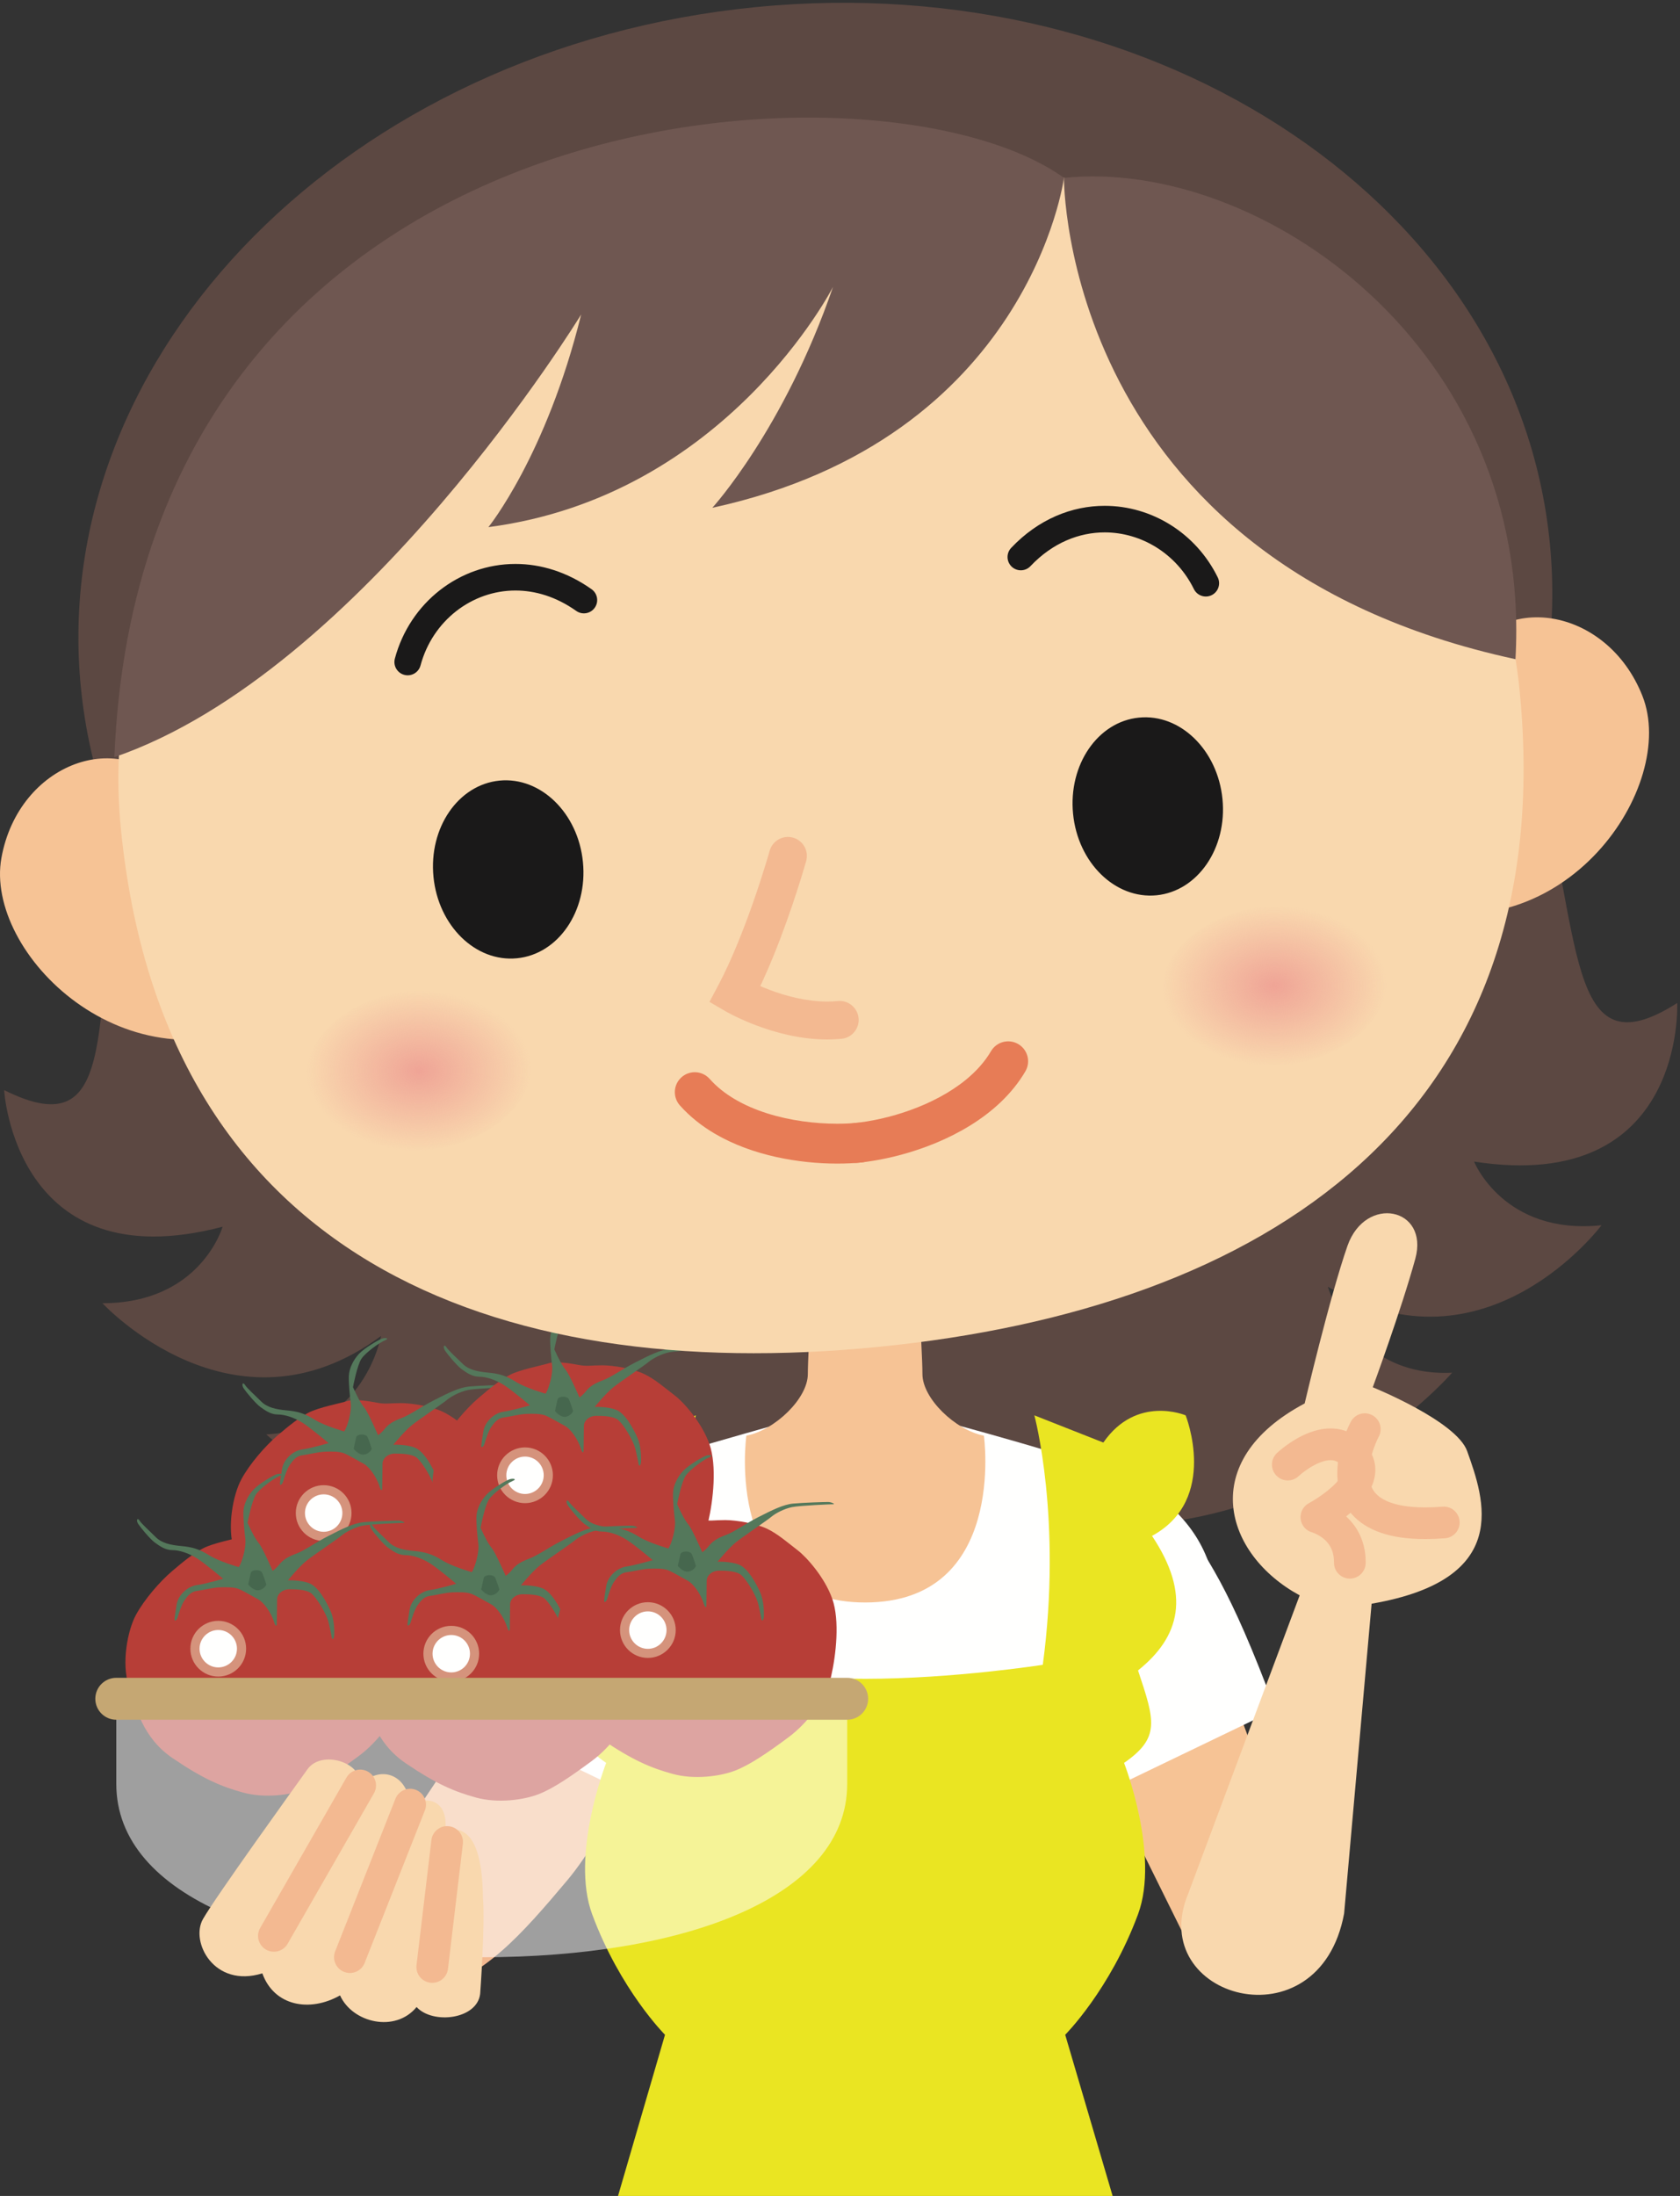 <?xml version="1.0" encoding="UTF-8"?>
<!DOCTYPE svg  PUBLIC '-//W3C//DTD SVG 1.1//EN'  'http://www.w3.org/Graphics/SVG/1.1/DTD/svg11.dtd'>
<svg version="1.1" viewBox="0 0 470 614" xmlns="http://www.w3.org/2000/svg">
<rect x="0" y="0" width="470" height="614" fill="#333333" stroke="none"/>
<defs>
<clipPath id="c">
<path d="m0.06 0.773h469.18v613.23h-469.18z"/>
</clipPath>
<radialGradient id="b" cx="356.52" cy="275.68" r="31.434" gradientTransform="matrix(1 0 0 .714 0 78.829)" gradientUnits="userSpaceOnUse">
<stop stop-color="#EFA496" offset="0"/>
<stop stop-color="#EFA496" stop-opacity="0" offset="1"/>
</radialGradient>
<radialGradient id="a" cx="117.21" cy="299.28" r="31.452" gradientTransform="matrix(1 0 0 .714 0 85.736)" gradientUnits="userSpaceOnUse">
<stop stop-color="#EFA496" offset="0"/>
<stop stop-color="#EFA496" stop-opacity="0" offset="1"/>
</radialGradient>
</defs>
<path d="m241.06 405.64c96.641 57.516 165.19-21.828 165.19-21.828-27.516 1.32-34.766-24.039-34.766-24.039 44.203 26.125 76.555-17.187 76.555-17.187-27.36 2.843-35.657-17.805-35.657-17.805 59.344 9.179 56.836-44.336 56.836-44.336-31.695 20.211-26.187-19.438-40.07-69.367l-395.34 20.547c-8.625 51.101 0.961 89.968-32.656 73.164 0 0 3.054 53.484 61.125 38.203 0 0-6.117 21.39-33.618 21.39 0 0 36.672 39.727 77.93 9.172 0 0-4.586 25.977-32.094 27.508 0 0 76.414 71.812 166.56 4.578" fill="#5C4842"/>
<path d="m105.42 392.19c-2.243-0.453-6.407-1.055-8.18-0.469-1.766 0.594-8.164 1.774-11.024 3.313-2.828 1.539-5.32 3.555-8.648 6.39-3.313 2.844-7.695 7.829-10.055 12.211-2.375 4.391-4.039 13.508-2.031 19.664 2.031 6.165 3.797 14.579 12.328 20.383 8.531 5.797 13.633 7.93 19.672 9.594 6.047 1.656 13.273 0.711 17.539-0.945 4.266-1.664 9.359-5.219 14.805-9.242 5.461-4.032 10.554-10.79 11.961-16.938 1.429-6.164 2.492-15.758 0.367-21.812-2.133-6.032-7.234-11.727-9.719-13.618-2.492-1.89-5.578-4.609-8.656-6.031-3.07-1.445-8.406-2.375-11.602-2.375-3.195 0-4.398 0.359-6.757-0.125" fill="#B73E37"/>
<path d="m96.291 400.24s-5.453-1.539-8.289-3.313c-2.851-1.789-4.89-2.32-7.828-2.586-2.922-0.257-5.414-0.797-7.101-2.476-1.68-1.688-3.914-3.656-4.531-4.625-0.633-0.985-1.063-0.094-0.36 0.969 0.719 1.07 3.297 4.187 4.617 5.156 1.352 0.976 2.938 2.133 4.891 2.133 1.961 0 4.539 0.804 6.937 2.304 2.383 1.524 7.289 5.696 7.289 5.696s-4.812 1.429-7.375 1.773c-2.578 0.359-5.164 2.758-5.609 5.328-0.43 2.586-0.523 3.203-0.617 4.094-0.086 0.898 0.617 0.445 0.883-0.438 0.273-0.898 1.062-3.554 1.968-4.804 0.883-1.25 1.86-2.407 3.461-2.563 1.586-0.187 4.258-0.898 6.211-0.984 1.961-0.086 4.094-0.086 5.422 0.445 1.336 0.539 4.172 2.219 5.508 2.938 1.328 0.703 3.539 3.429 4.453 6.468 0.258 0.899 0.703 1.25 0.703 0.352 0-0.875 0.094-5.32 0.094-6.82 0-1.524 1.508-2.86 3.461-2.86 1.969 0 4.891 0.094 6.219 1.242 1.336 1.165 4.187 5.516 4.797 8.36 0.632 2.836 0.632 2.758 0.797 3.82 0.179 1.063 0.718 0.258 0.718-0.719 0-0.976 0.094-4.078-1.062-6.656-1.149-2.578-3.391-6.75-5.953-7.734-2.578-0.969-5.953-0.789-5.953-0.789s3.101-3.836 5.234-5.516c2.133-1.695 8.625-6.039 9.773-7.023 1.157-0.977 3.649-2.305 5.868-2.758 2.218-0.445 11.015-0.797 11.562-0.797 0.523 0-0.547-0.617-1.523-0.617-0.969 0-7.016 0.172-9.774 0.437-2.742 0.282-5.953 1.867-9.765 3.828-3.829 1.961-6.665 4.079-9.063 4.977-2.414 0.883-3.734 1.781-4.711 3.016-0.992 1.242-1.875 1.781-1.875 1.781s-2.742-6.313-3.805-7.649c-1.078-1.32-1.961-3.023-3.211-5.773 0 0 1.157-6.211 2.399-8 1.242-1.766 4.976-4.438 6.492-5.063 1.5-0.625 0.164-0.796-0.719-0.539-0.882 0.274-4.882 2.594-6.492 4.282-1.594 1.687-2.742 4.086-2.836 6.117-0.086 2.047 0.274 5.617 0.531 7.742 0.266 2.133-0.828 6.359-1.836 7.844" fill="#54785B"/>
<path d="m98.932 405.09s0.797 1.078 2.039 1.524c1.242 0.429 2.672-0.547 3.031-1.524 0 0-0.718-2.304-1.171-3.273-0.438-0.984-2.922-0.984-3.196 0.078-0.25 1.07-0.703 3.195-0.703 3.195" fill="#46674E"/>
<path d="m82.752 423.05c0-4.304 3.5-7.789 7.797-7.789 4.305 0 7.797 3.485 7.797 7.789 0 4.313-3.492 7.805-7.797 7.805-4.297 0-7.797-3.492-7.797-7.805" fill="#D5937C"/>
<path d="m85.315 423.05c0-2.883 2.359-5.226 5.234-5.226 2.899 0 5.235 2.343 5.235 5.226s-2.336 5.242-5.235 5.242c-2.875 0-5.234-2.359-5.234-5.242" fill="#FFFFFE"/>
<path d="m140.6 470.2-36.047 54.07 15.985 31.891c14.57-2.899 25.554-15.445 38.086-30.328 12.531-14.883 21.562-39.946 21.562-39.946l-39.586-15.687" fill="#F3B991"/>
<path d="m154.5 423.28c-8.297 12.922-14.047 19.367-27.219 54.742l61.898 29.789-34.679-84.531" fill="#FFFFFE"/>
<path d="m309.66 536.3 23.172-57.953c19.5-40.062-3.149-60.078-22.118-66.945-18.976-6.836-54.804-16.094-54.804-16.094h-27.75s-35.672 9.696-54.805 16.094c-28.055 9.422-36.781 43.5 3.289 65.844l-2.242 59.054h135.26" fill="#FFFFFE"/>
<path d="m256.11 348.12s1.953 29.242 1.953 36.07 9.203 15.672 17.195 17.227c0 0 6.571 46.64-33.226 46.64-39.813 0-33.227-46.64-33.227-46.64 7.985-1.555 17.195-10.399 17.195-17.227s1.946-36.07 1.946-36.07h28.164" fill="#F6C395"/>
<path d="m343.45 470.2 26.219 70.726-36.969 3.188-28.836-58.227 39.586-15.687" fill="#F6C395"/>
<path d="m329.56 423.28c8.305 12.922 14.039 19.367 27.227 54.742l-61.914 29.789 34.687-84.531" fill="#FFFFFE"/>
<path d="m298 568.93s12.532-12.539 20.375-33.687c6.149-16.617-3.906-42.328-3.906-42.328 10.18-7.047 8.617-11.758 3.906-25.86 11.758-9.414 14.883-21.164 3.915-37.617 18.804-10.195 9.406-33.703 9.406-33.703s-13.727-5.844-23.024 7.609l-19.297-7.609s7.836 29 2.36 69.75c0 0-24.985 3.914-49.703 3.914-24.742 0-49.719-3.914-49.719-3.914-5.492-40.75 2.352-69.75 2.352-69.75l-19.305 7.609c-9.274-13.453-23.008-7.609-23.008-7.609s-9.406 23.508 9.398 33.703c-10.976 16.453-7.828 28.203 3.915 37.617-4.696 14.102-6.274 18.813 3.921 25.86 0 0-10.07 25.711-3.921 42.328 7.835 21.148 20.375 33.687 20.375 33.687l-13.141 45.071h138.37l-13.266-45.071" fill="#EAE522"/>
<path d="m376.03 535.05 7.695-86.648c39.453-6.789 31.539-29.203 26.735-42.648-2.954-8.391-26.414-17.868-26.414-17.868s7.984-21.664 11.914-35.968c3.867-14.243-13.907-17.946-18.985-3.586-4.992 14.312-11.976 44.07-11.976 44.07-30.477 16.188-22.407 42.289-1.399 53.664l-31.226 83.524c-11.985 29.023 36.687 42.921 43.656 5.46" fill="#F9D8AE"/>
<path d="m377.93 397.48c-0.076 0.144-0.988 1.83-1.915 4.418-0.918 2.594-1.883 6.085-1.893 9.992 1e-3 2.129 0.299 4.401 1.151 6.651 0.636 1.683 1.592 3.344 2.909 4.83 1.973 2.239 4.719 4.026 8.121 5.19 3.411 1.171 7.49 1.773 12.434 1.775 1.734 0 3.576-0.075 5.536-0.229 2.439-0.193 4.26-2.326 4.068-4.765-0.193-2.44-2.326-4.261-4.765-4.069-1.75 0.138-3.361 0.203-4.839 0.203-3.749 1e-3 -6.636-0.417-8.78-1.048-1.61-0.473-2.802-1.057-3.693-1.666-1.332-0.925-2.045-1.875-2.55-2.984-0.494-1.106-0.732-2.427-0.731-3.888-0.011-2.371 0.66-5.027 1.377-7.011 0.354-0.993 0.712-1.822 0.972-2.383 0.13-0.28 0.235-0.494 0.303-0.629l0.073-0.141 0.012-0.023-1.402-0.75 1.397 0.759 5e-3 -9e-3 -1.402-0.75 1.397 0.759c1.169-2.149 0.373-4.839-1.776-6.008-2.15-1.169-4.84-0.373-6.009 1.776" fill="#F3B991"/>
<path d="m363.32 412.72-0.993-1.049 0.985 1.057 8e-3 -8e-3 -0.993-1.049 0.985 1.057c0.038-0.039 1.4-1.288 3.246-2.425 0.92-0.57 1.956-1.11 2.958-1.479 1.003-0.373 1.957-0.565 2.722-0.561 0.601 2e-3 1.082 0.099 1.549 0.303 0.465 0.21 0.955 0.533 1.538 1.199l-6e-3 -7e-3c0.296 0.345 0.426 0.593 0.495 0.769 0.068 0.178 0.086 0.294 0.088 0.456 0 0.195-0.042 0.48-0.203 0.886-0.271 0.706-0.948 1.723-1.899 2.73-1.416 1.524-3.376 3.018-4.945 4.062-0.785 0.525-1.474 0.944-1.953 1.225-0.24 0.141-0.428 0.247-0.55 0.314l-0.131 0.073-0.026 0.013-2e-3 2e-3 1.203 2.255-1.198-2.258-5e-3 3e-3 1.203 2.255-1.198-2.258c-1.619 0.858-2.537 2.606-2.325 4.426s1.507 3.31 3.28 3.774l0.689-2.633-0.732 2.622 0.043 0.011 0.689-2.633-0.732 2.622 0.112-0.401-0.115 0.4 3e-3 1e-3 0.112-0.401-0.115 0.4c0.011 2e-3 0.469 0.137 1.104 0.441 0.962 0.454 2.278 1.287 3.246 2.493 0.49 0.607 0.91 1.303 1.223 2.16 0.311 0.859 0.522 1.889 0.524 3.213l-1e-3 0.135c-0.023 2.447 1.942 4.449 4.389 4.472s4.449-1.942 4.471-4.389l2e-3 -0.218c6e-3 -3.215-0.767-6.044-1.979-8.316-0.906-1.708-2.037-3.101-3.195-4.209-1.742-1.664-3.534-2.706-4.917-3.363-1.386-0.655-2.376-0.925-2.579-0.979l-1.121 4.286 2.076 3.914c0.148-0.084 3.348-1.77 6.748-4.527 1.701-1.389 3.466-3.04 4.937-5.06 0.733-1.012 1.395-2.124 1.895-3.377 0.498-1.25 0.833-2.657 0.833-4.166 2e-3 -1.211-0.223-2.476-0.693-3.675-0.468-1.201-1.168-2.327-2.044-3.34l-7e-3 -8e-3c-1.345-1.557-2.945-2.749-4.651-3.499-1.705-0.755-3.478-1.062-5.13-1.059-2.199 4e-3 -4.196 0.507-5.962 1.174-2.647 1.01-4.821 2.406-6.402 3.553-1.576 1.149-2.545 2.063-2.647 2.158-1.776 1.682-1.852 4.486-0.17 6.263 1.683 1.777 4.487 1.853 6.263 0.17" fill="#F3B991"/>
<path d="m161.74 381.62c-2.243-0.446-6.399-1.055-8.172-0.461-1.774 0.586-8.172 1.773-11.024 3.312-2.836 1.539-5.32 3.555-8.648 6.391-3.32 2.836-7.695 7.828-10.063 12.203-2.375 4.399-4.039 13.516-2.023 19.672 2.023 6.164 3.789 14.578 12.32 20.375 8.532 5.805 13.633 7.937 19.68 9.602 6.039 1.656 13.266 0.71 17.539-0.946 4.258-1.672 9.352-5.226 14.797-9.242 5.461-4.031 10.555-10.789 11.969-16.937 1.429-6.165 2.484-15.766 0.359-21.813-2.133-6.039-7.227-11.734-9.719-13.617-2.484-1.891-5.578-4.617-8.656-6.039-3.07-1.438-8.406-2.375-11.602-2.375-3.187 0-4.39 0.359-6.757-0.125" fill="#B73E37"/>
<path d="m152.63 389.68s-5.46-1.539-8.296-3.312c-2.852-1.789-4.883-2.321-7.821-2.586-2.929-0.266-5.422-0.797-7.109-2.485-1.68-1.679-3.914-3.648-4.524-4.617-0.632-0.984-1.07-0.101-0.367 0.969 0.719 1.07 3.297 4.188 4.617 5.156 1.352 0.977 2.938 2.125 4.891 2.125 1.961 0 4.539 0.813 6.938 2.313 2.39 1.523 7.289 5.695 7.289 5.695s-4.813 1.422-7.368 1.774c-2.585 0.359-5.164 2.757-5.617 5.328-0.429 2.586-0.523 3.203-0.617 4.093-0.086 0.891 0.617 0.446 0.883-0.445 0.273-0.891 1.07-3.555 1.969-4.797 0.882-1.25 1.859-2.406 3.461-2.57 1.593-0.188 4.257-0.891 6.211-0.984 1.968-0.079 4.093-0.079 5.429 0.445 1.328 0.539 4.172 2.226 5.5 2.937 1.336 0.711 3.539 3.43 4.453 6.477 0.258 0.898 0.711 1.242 0.711 0.351 0-0.882 0.086-5.32 0.086-6.828 0-1.515 1.516-2.851 3.469-2.851 1.961 0 4.883 0.086 6.219 1.242 1.328 1.164 4.179 5.516 4.797 8.352 0.632 2.843 0.632 2.757 0.796 3.828 0.18 1.062 0.711 0.257 0.711-0.719 0-0.977 0.094-4.086-1.054-6.664-1.157-2.578-3.399-6.75-5.953-7.735-2.579-0.968-5.961-0.789-5.961-0.789s3.109-3.828 5.234-5.515c2.133-1.688 8.633-6.031 9.781-7.016 1.157-0.976 3.641-2.312 5.86-2.758 2.218-0.445 11.023-0.797 11.562-0.797 0.524 0-0.539-0.617-1.515-0.617-0.977 0-7.016 0.172-9.774 0.438-2.742 0.281-5.953 1.859-9.773 3.82-3.828 1.961-6.664 4.086-9.063 4.984-2.414 0.883-3.734 1.782-4.711 3.016-0.984 1.242-1.867 1.781-1.867 1.781s-2.75-6.312-3.805-7.648c-1.086-1.328-1.968-3.024-3.218-5.774 0 0 1.156-6.21 2.398-8.007 1.25-1.758 4.984-4.43 6.492-5.055 1.5-0.625 0.172-0.797-0.711-0.539-0.89 0.266-4.89 2.586-6.492 4.281-1.594 1.68-2.75 4.078-2.844 6.117-0.078 2.047 0.274 5.61 0.532 7.743 0.265 2.132-0.829 6.359-1.829 7.843" fill="#54785B"/>
<path d="m155.27 394.53s0.789 1.078 2.039 1.523c1.242 0.43 2.664-0.547 3.024-1.523 0 0-0.719-2.313-1.172-3.274-0.43-0.984-2.922-0.984-3.188 0.079-0.258 1.062-0.703 3.195-0.703 3.195" fill="#46674E"/>
<path d="m139.08 412.49c0-4.305 3.5-7.789 7.804-7.789 4.305 0 7.797 3.484 7.797 7.789 0 4.304-3.492 7.797-7.797 7.797-4.304 0-7.804-3.493-7.804-7.797" fill="#D5937C"/>
<path d="m141.65 412.49c0-2.883 2.351-5.227 5.234-5.227 2.891 0 5.227 2.344 5.227 5.227s-2.336 5.234-5.227 5.234c-2.883 0-5.234-2.351-5.234-5.234" fill="#FFFFFE"/>
<path d="m141.1 431.51c-2.234-0.445-6.398-1.054-8.172-0.461-1.765 0.586-8.172 1.774-11.023 3.313-2.836 1.539-5.321 3.555-8.649 6.391-3.312 2.836-7.695 7.828-10.054 12.203-2.375 4.398-4.04 13.508-2.032 19.672 2.032 6.156 3.789 14.578 12.321 20.375 8.539 5.804 13.632 7.937 19.679 9.601 6.047 1.656 13.266 0.703 17.539-0.953 4.266-1.664 9.36-5.219 14.797-9.234 5.469-4.032 10.563-10.789 11.969-16.946 1.43-6.156 2.492-15.757 0.367-21.804-2.133-6.039-7.234-11.735-9.719-13.625-2.492-1.883-5.578-4.61-8.656-6.032-3.07-1.445-8.406-2.375-11.601-2.375-3.196 0-4.399 0.36-6.766-0.125" fill="#B73E37"/>
<path d="m131.99 439.57s-5.453-1.539-8.289-3.313c-2.852-1.796-4.891-2.32-7.828-2.593-2.93-0.258-5.414-0.797-7.11-2.477-1.679-1.687-3.914-3.656-4.523-4.617-0.633-0.984-1.063-0.102-0.367 0.961 0.726 1.078 3.304 4.195 4.617 5.156 1.351 0.977 2.945 2.133 4.898 2.133 1.961 0 4.539 0.805 6.938 2.312 2.383 1.524 7.289 5.696 7.289 5.696s-4.813 1.422-7.375 1.773c-2.586 0.36-5.164 2.758-5.617 5.328-0.43 2.586-0.524 3.203-0.61 4.086-0.093 0.899 0.61 0.453 0.883-0.437 0.274-0.891 1.063-3.555 1.961-4.797 0.891-1.258 1.867-2.406 3.469-2.57 1.586-0.188 4.258-0.899 6.211-0.985 1.961-0.078 4.086-0.078 5.422 0.445 1.336 0.54 4.171 2.219 5.5 2.938 1.336 0.711 3.546 3.43 4.453 6.477 0.265 0.89 0.711 1.242 0.711 0.343 0-0.875 0.086-5.312 0.086-6.82 0-1.523 1.515-2.852 3.468-2.852 1.969 0 4.891 0.086 6.219 1.243 1.336 1.164 4.188 5.515 4.797 8.351 0.633 2.836 0.633 2.758 0.797 3.82 0.18 1.071 0.719 0.266 0.719-0.71 0-0.977 0.086-4.086-1.063-6.665-1.156-2.578-3.391-6.75-5.953-7.734-2.578-0.969-5.953-0.789-5.953-0.789s3.101-3.828 5.234-5.516c2.125-1.687 8.625-6.031 9.774-7.015 1.156-0.977 3.648-2.313 5.867-2.758 2.211-0.453 11.015-0.797 11.555-0.797 0.523 0-0.54-0.617-1.516-0.617-0.969 0-7.016 0.164-9.774 0.437-2.742 0.274-5.953 1.86-9.773 3.821-3.828 1.961-6.656 4.086-9.062 4.976-2.407 0.891-3.727 1.782-4.704 3.024-0.992 1.242-1.875 1.781-1.875 1.781s-2.75-6.313-3.804-7.648c-1.086-1.329-1.961-3.032-3.211-5.774 0 0 1.148-6.219 2.398-8.008 1.242-1.765 4.977-4.429 6.492-5.054 1.5-0.633 0.164-0.797-0.718-0.539-0.883 0.265-4.891 2.585-6.493 4.281-1.593 1.679-2.75 4.078-2.835 6.109-0.086 2.055 0.273 5.617 0.523 7.75 0.273 2.125-0.828 6.352-1.828 7.844" fill="#54785B"/>
<path d="m134.63 444.42s0.797 1.071 2.04 1.524c1.242 0.43 2.664-0.547 3.031-1.524 0 0-0.719-2.312-1.172-3.281-0.438-0.984-2.93-0.984-3.195 0.086-0.258 1.063-0.704 3.195-0.704 3.195" fill="#46674E"/>
<path d="m118.45 462.38c0-4.304 3.492-7.789 7.797-7.789 4.304 0 7.797 3.485 7.797 7.789 0 4.305-3.493 7.797-7.797 7.797-4.305 0-7.797-3.492-7.797-7.797" fill="#D5937C"/>
<path d="m121.01 462.38c0-2.882 2.352-5.234 5.235-5.234 2.898 0 5.234 2.352 5.234 5.234 0 2.883-2.336 5.235-5.234 5.235-2.883 0-5.235-2.352-5.235-5.235" fill="#FFFFFE"/>
<path d="m75.924 430.11c-2.242-0.445-6.406-1.055-8.179-0.461-1.766 0.586-8.172 1.773-11.024 3.313-2.828 1.539-5.32 3.554-8.648 6.39-3.313 2.836-7.696 7.828-10.055 12.203-2.375 4.399-4.039 13.516-2.031 19.672 2.031 6.164 3.797 14.578 12.328 20.375 8.531 5.805 13.633 7.938 19.672 9.602 6.047 1.656 13.273 0.711 17.539-0.946 4.265-1.671 9.359-5.226 14.805-9.242 5.461-4.031 10.554-10.789 11.961-16.945 1.429-6.156 2.492-15.758 0.367-21.805-2.133-6.039-7.235-11.734-9.719-13.617-2.492-1.891-5.578-4.617-8.656-6.039-3.071-1.438-8.407-2.375-11.602-2.375s-4.398 0.359-6.758-0.125" fill="#B73E37"/>
<path d="m66.799 438.17s-5.453-1.539-8.289-3.312c-2.851-1.789-4.89-2.32-7.828-2.586-2.922-0.266-5.414-0.797-7.109-2.484-1.672-1.68-3.906-3.649-4.524-4.618-0.633-0.984-1.062-0.101-0.359 0.969 0.719 1.071 3.297 4.188 4.617 5.156 1.352 0.977 2.938 2.125 4.891 2.125 1.961 0 4.539 0.813 6.937 2.313 2.383 1.523 7.289 5.695 7.289 5.695s-4.812 1.422-7.375 1.774c-2.586 0.359-5.164 2.758-5.609 5.328-0.43 2.586-0.524 3.203-0.617 4.094-0.086 0.89 0.617 0.445 0.883-0.446 0.273-0.89 1.062-3.554 1.961-4.797 0.89-1.25 1.867-2.406 3.468-2.57 1.586-0.187 4.258-0.891 6.211-0.984 1.961-0.078 4.094-0.078 5.422 0.445 1.336 0.539 4.172 2.227 5.508 2.938 1.328 0.71 3.539 3.429 4.453 6.476 0.258 0.899 0.703 1.242 0.703 0.352 0-0.883 0.094-5.321 0.094-6.828 0-1.516 1.508-2.852 3.461-2.852 1.969 0 4.89 0.086 6.219 1.242 1.335 1.164 4.187 5.516 4.796 8.352 0.633 2.843 0.633 2.758 0.797 3.828 0.18 1.062 0.719 0.258 0.719-0.719 0-0.976 0.094-4.086-1.062-6.664-1.157-2.578-3.391-6.75-5.954-7.734-2.578-0.969-5.953-0.789-5.953-0.789s3.102-3.829 5.235-5.516c2.132-1.688 8.625-6.031 9.773-7.016 1.156-0.976 3.649-2.312 5.867-2.757 2.219-0.446 11.016-0.797 11.563-0.797 0.523 0-0.547-0.618-1.524-0.618-0.968 0-7.015 0.172-9.773 0.438-2.742 0.273-5.953 1.859-9.766 3.82-3.828 1.961-6.664 4.086-9.062 4.985-2.414 0.882-3.735 1.781-4.711 3.015-0.992 1.242-1.875 1.782-1.875 1.782s-2.742-6.313-3.805-7.649c-1.078-1.328-1.961-3.023-3.211-5.773 0 0 1.157-6.211 2.399-8.008 1.242-1.758 4.976-4.43 6.492-5.055 1.5-0.625 0.164-0.797-0.719-0.539-0.883 0.266-4.891 2.586-6.492 4.281-1.594 1.68-2.742 4.078-2.836 6.118-0.086 2.046 0.273 5.609 0.531 7.742 0.266 2.133-0.828 6.359-1.836 7.843" fill="#54785B"/>
<path d="m69.44 443.02s0.797 1.078 2.039 1.523c1.242 0.43 2.672-0.546 3.031-1.523 0 0-0.718-2.312-1.172-3.273-0.437-0.993-2.921-0.993-3.195 0.078-0.25 1.062-0.703 3.195-0.703 3.195" fill="#46674E"/>
<path d="m53.26 460.98c0-4.305 3.492-7.789 7.797-7.789s7.797 3.484 7.797 7.789-3.492 7.797-7.797 7.797-7.797-3.492-7.797-7.797" fill="#D5937C"/>
<path d="m55.823 460.98c0-2.883 2.359-5.227 5.234-5.227 2.899 0 5.235 2.344 5.235 5.227s-2.336 5.234-5.235 5.234c-2.875 0-5.234-2.351-5.234-5.234" fill="#FFFFFE"/>
<path d="m196.1 424.91c-2.226-0.453-6.398-1.071-8.164-0.477-1.773 0.586-8.172 1.774-11.023 3.313-2.828 1.539-5.321 3.546-8.649 6.398-3.312 2.852-7.695 7.82-10.062 12.203-2.367 4.391-4.031 13.524-2.024 19.664 2.024 6.164 3.789 14.578 12.328 20.399 8.524 5.789 13.625 7.914 19.665 9.578 6.046 1.664 13.281 0.711 17.546-0.946 4.258-1.656 9.36-5.21 14.805-9.242 5.453-4.031 10.555-10.781 11.961-16.945 1.422-6.156 2.484-15.758 0.359-21.805-2.125-6.039-7.226-11.718-9.718-13.609-2.493-1.906-5.578-4.633-8.649-6.055-3.07-1.414-8.414-2.367-11.601-2.367-3.196 0-4.399 0.359-6.774-0.109" fill="#B73E37"/>
<path d="m186.99 432.96s-5.453-1.532-8.297-3.313c-2.844-1.773-4.883-2.305-7.82-2.578-2.922-0.274-5.414-0.789-7.11-2.492-1.679-1.68-3.914-3.633-4.531-4.617-0.625-0.985-1.062-0.094-0.359 0.984 0.726 1.055 3.297 4.172 4.617 5.148 1.351 0.977 2.945 2.133 4.89 2.133 1.969 0 4.547 0.797 6.946 2.313 2.383 1.507 7.281 5.679 7.281 5.679s-4.812 1.414-7.375 1.789c-2.578 0.36-5.156 2.743-5.609 5.321-0.438 2.578-0.524 3.203-0.61 4.093-0.086 0.883 0.61 0.446 0.883-0.437 0.266-0.898 1.063-3.57 1.961-4.82 0.883-1.235 1.859-2.399 3.469-2.563 1.586-0.172 4.258-0.89 6.211-0.984 1.961-0.086 4.086-0.086 5.422 0.445 1.336 0.539 4.171 2.227 5.5 2.938 1.336 0.711 3.546 3.429 4.461 6.484 0.25 0.891 0.703 1.234 0.703 0.359 0-0.89 0.086-5.336 0.086-6.843 0-1.5 1.515-2.844 3.468-2.844 1.961 0 4.883 0.086 6.219 1.25 1.336 1.148 4.18 5.5 4.797 8.344 0.633 2.851 0.633 2.757 0.797 3.836 0.18 1.054 0.719 0.25 0.719-0.735 0-0.969 0.086-4.062-1.063-6.664-1.156-2.555-3.391-6.726-5.953-7.726-2.586-0.977-5.953-0.797-5.953-0.797s3.101-3.828 5.234-5.516c2.125-1.672 8.617-6.031 9.774-7.008 1.156-0.992 3.648-2.32 5.859-2.75 2.227-0.445 11.023-0.804 11.57-0.804 0.524 0-0.547-0.625-1.523-0.625-0.969 0-7.016 0.179-9.774 0.445-2.742 0.258-5.953 1.859-9.781 3.812-3.812 1.969-6.648 4.102-9.054 4.985-2.415 0.883-3.727 1.781-4.704 3.023-0.992 1.235-1.875 1.781-1.875 1.781s-2.75-6.328-3.812-7.64c-1.07-1.344-1.961-3.024-3.203-5.781 0 0 1.148-6.219 2.398-7.993 1.242-1.781 4.977-4.453 6.492-5.078 1.5-0.609 0.164-0.789-0.718-0.531-0.891 0.258-4.891 2.578-6.493 4.273-1.593 1.68-2.75 4.079-2.835 6.133-0.094 2.031 0.265 5.594 0.523 7.727 0.273 2.133-0.82 6.359-1.828 7.844" fill="#54785B"/>
<path d="m189.63 437.83s0.797 1.062 2.032 1.508c1.25 0.429 2.679-0.54 3.031-1.508 0 0-0.711-2.321-1.164-3.289-0.438-0.993-2.93-0.993-3.195 0.086-0.258 1.078-0.704 3.203-0.704 3.203" fill="#46674E"/>
<path d="m173.45 455.77c0-4.305 3.492-7.789 7.797-7.789 4.297 0 7.797 3.484 7.797 7.789 0 4.313-3.5 7.789-7.797 7.789-4.305 0-7.797-3.476-7.797-7.789" fill="#D5937C"/>
<path d="m176.01 455.77c0-2.883 2.36-5.227 5.235-5.227 2.89 0 5.226 2.344 5.226 5.227 0 2.891-2.336 5.25-5.226 5.25-2.875 0-5.235-2.359-5.235-5.25" fill="#FFFFFE"/>
<path d="m32.534 474.98v23.812c0 31.813 45.781 48.461 102.23 48.461 56.485 0 102.25-16.648 102.25-48.461v-23.812h-204.48" fill="#FFFFFE" fill-opacity=".531"/>
<path d="m237.01 469.12h-204.48c-3.238 0-5.863 2.625-5.863 5.863s2.625 5.863 5.863 5.863h204.48c3.238 0 5.863-2.625 5.863-5.863s-2.625-5.863-5.863-5.863" fill="#C5A773"/>
<path d="m135.1 530.53c0.672 7.328-0.766 26.937-0.766 26.937-0.828 7.196-13.296 8.618-17.789 3.703-5.976 7.282-17.953 4.415-21.414-3.25-8.523 4.821-18.461 2.969-21.742-6.164-13.547 4.204-20.258-8.875-16.586-15.218 3.617-6.321 25.328-36.399 29.25-41.891 3.945-5.445 15.445-1.93 14.711 4.57 5.094-5.672 13.063-3.617 13.977 5.36 3.976-2.297 10.882-1.977 9.82 7.461 4.109-1.524 10.367-0.375 10.539 18.492" fill="#F9D8AE"/>
<path d="m96.926 497.01-24.141 42.062c-1.218 2.123-0.485 4.83 1.637 6.048s4.83 0.485 6.048-1.637l24.141-42.062c1.218-2.123 0.485-4.83-1.638-6.048-2.122-1.218-4.829-0.485-6.047 1.637" fill="#F3B991"/>
<path d="m110.62 502.95-16.851 42.648c-0.9 2.276 0.216 4.849 2.492 5.748 2.276 0.9 4.849-0.216 5.748-2.492l16.852-42.648c0.899-2.276-0.217-4.85-2.492-5.749-2.276-0.899-4.85 0.217-5.749 2.493" fill="#F3B991"/>
<g clip-path="url(#c)">
<path d="m120.69 514.5-4.164 34.953c-0.289 2.43 1.446 4.634 3.875 4.923 2.43 0.29 4.634-1.445 4.924-3.875l4.164-34.953c0.289-2.43-1.446-4.634-3.876-4.923-2.429-0.29-4.633 1.445-4.923 3.875" fill="#F3B991"/>
<path d="m22.628 192.3c-9.251-93.921 75.234-179.12 188.72-190.3 113.48-11.188 212.97 55.89 222.23 149.81 9.257 93.914-75.203 179.11-188.7 190.3-113.48 11.164-212.98-55.891-222.24-149.81" fill="#5C4842"/>
<path d="m408.78 185.82c10.437-20.844 40.773-16.367 50.711 8.773 9.961 25.172-21.539 71.821-66.383 58.805l15.672-67.578" fill="#F6C395"/>
<path d="m48.409 221.33c-14.328-18.391-43.172-8.094-48.008 18.515-4.852 26.641 35.148 66.235 76.57 44.727l-28.562-63.242" fill="#F6C395"/>
</g>
<path d="m245.65 376.6c108.07-10.656 191.25-64.039 179.48-183.55-8.953-90.703-104.49-162.7-212.55-152.05-108.06 10.64-187.72 99.921-178.77 190.62 11.766 119.51 103.79 155.62 211.84 144.98" fill="#F9D8AE"/>
<path d="m121.27 245.16c-1.344-13.703 6.899-25.75 18.461-26.899 11.539-1.133 22.008 9.078 23.352 22.774 1.359 13.718-6.907 25.773-18.446 26.898-11.562 1.149-22.023-9.062-23.367-22.773" fill="#1A1919"/>
<path d="m239.99 313.93c-1.764 0.172-3.711 0.268-5.771 0.268-6.096 5e-3 -13.168-0.857-19.608-2.904-3.221-1.02-6.284-2.332-9.012-3.937-2.73-1.607-5.119-3.501-7.067-5.693-2.045-2.3-5.567-2.507-7.868-0.462-2.3 2.044-2.507 5.567-0.463 7.867 2.838 3.192 6.171 5.79 9.746 7.894 5.369 3.154 11.285 5.22 17.173 6.53 5.892 1.305 11.763 1.849 17.099 1.851 2.406-1e-3 4.703-0.112 6.853-0.321 3.063-0.299 5.304-3.024 5.005-6.088-0.299-3.063-3.024-5.304-6.087-5.005" fill="#E77C56"/>
<path d="m165.5 164.75c-6.822-4.835-14.217-7.074-21.293-7.068-7.826-1e-3 -15.227 2.706-21.174 7.361-5.95 4.654-10.469 11.272-12.565 19.099-0.53 1.982 0.646 4.019 2.628 4.55s4.019-0.646 4.55-2.628c1.675-6.255 5.265-11.49 9.965-15.169 4.703-3.677 10.491-5.782 16.596-5.783 5.526 6e-3 11.34 1.705 17.001 5.704 1.675 1.185 3.994 0.788 5.179-0.887s0.788-3.994-0.887-5.179" fill="#1A1919"/>
<path d="m342 223.41c-1.344-13.703-11.821-23.906-23.352-22.766-11.555 1.133-19.789 13.203-18.445 26.899 1.344 13.703 11.797 23.906 23.351 22.781 11.532-1.149 19.805-13.203 18.446-26.914" fill="#1A1919"/>
<path d="m215.32 237.88-0.015 0.054c-0.174 0.613-1.827 6.392-4.425 13.854-2.591 7.455-6.154 16.621-10.003 23.838l-2.395 4.499 4.399 2.573c0.184 0.106 3.503 2.042 8.665 3.995 5.165 1.943 12.173 3.942 19.881 3.953 1.317 0 2.653-0.06 4.002-0.192 2.916-0.286 5.049-2.882 4.763-5.798-0.286-2.915-2.882-5.048-5.798-4.762-0.982 0.097-1.973 0.142-2.967 0.142-5.817 0.012-11.743-1.6-16.13-3.268-2.194-0.829-4.006-1.662-5.245-2.275-0.619-0.307-1.095-0.558-1.405-0.726-0.155-0.084-0.268-0.147-0.337-0.186l-0.07-0.04-2.68 4.579 4.683 2.493c2.217-4.166 4.258-8.71 6.095-13.206 5.498-13.473 9.164-26.548 9.197-26.658 0.792-2.82-0.852-5.749-3.673-6.542-2.821-0.792-5.75 0.852-6.542 3.673" fill="#F3B991"/>
<path d="m240.06 325.11c3.732-0.364 7.838-1.104 12.091-2.252 6.377-1.725 13.082-4.359 19.21-8.132 3.062-1.889 5.98-4.067 8.617-6.581 2.634-2.513 4.989-5.367 6.881-8.59 1.557-2.654 0.668-6.069-1.987-7.627-2.654-1.557-6.069-0.668-7.626 1.987-1.731 2.951-4.137 5.627-7.045 8.003-4.353 3.564-9.829 6.409-15.401 8.427-5.565 2.024-11.229 3.229-15.818 3.671-3.064 0.298-5.306 3.023-5.008 6.086 0.298 3.064 3.023 5.306 6.086 5.008" fill="#E77C56"/>
<path d="m31.995 211.71c7.625-187.4 214.41-198.96 265.66-161.97 0 0-9.578 72.937-98.375 92.242 0 0 20.07-21.938 33.766-61.766 0 0-29.797 58.485-96.407 67.172 0 0 16.203-19.984 25.946-59.453 0 0-61.032 99.867-130.59 123.77" fill="#6F5751"/>
<path d="m297.65 49.742s-0.641 107.19 126.32 134.57c4.906-87.476-71.789-140.23-126.32-134.57" fill="#6F5751"/>
<path d="m288.28 158.3c3.149-3.32 6.564-5.666 10.077-7.196 3.513-1.529 7.13-2.243 10.697-2.244 10.231-2e-3 20.073 5.924 24.953 15.852 0.906 1.841 3.133 2.6 4.974 1.695 1.841-0.906 2.6-3.133 1.694-4.974-6.122-12.446-18.521-20.002-31.621-20.003-4.564-1e-3 -9.21 0.921-13.664 2.861-4.454 1.938-8.708 4.892-12.503 8.898-1.411 1.489-1.348 3.84 0.141 5.252 1.489 1.411 3.84 1.349 5.252-0.141" fill="#1A1919"/>
<path d="m354.34 298.13c-15.403-1e-3 -28.082-8.123-29.182-19.356-1.219-12.266 11.851-23.602 29.172-25.32 1.48-0.146 2.941-0.216 4.38-0.216 15.425 0 28.058 8.123 29.159 19.356 1.218 12.266-11.805 23.602-29.157 25.321-1.477 0.145-2.935 0.215-4.372 0.215z" fill="url(#b)"/>
<path d="m115 321.72c-15.408 0-28.059-8.133-29.173-19.36-1.196-12.273 11.859-23.602 29.187-25.305 1.492-0.148 2.967-0.219 4.418-0.219 15.413 0 28.045 8.112 29.145 19.344 1.218 12.266-11.821 23.617-29.172 25.321-1.488 0.147-2.959 0.219-4.405 0.219z" fill="url(#a)"/>
</svg>
